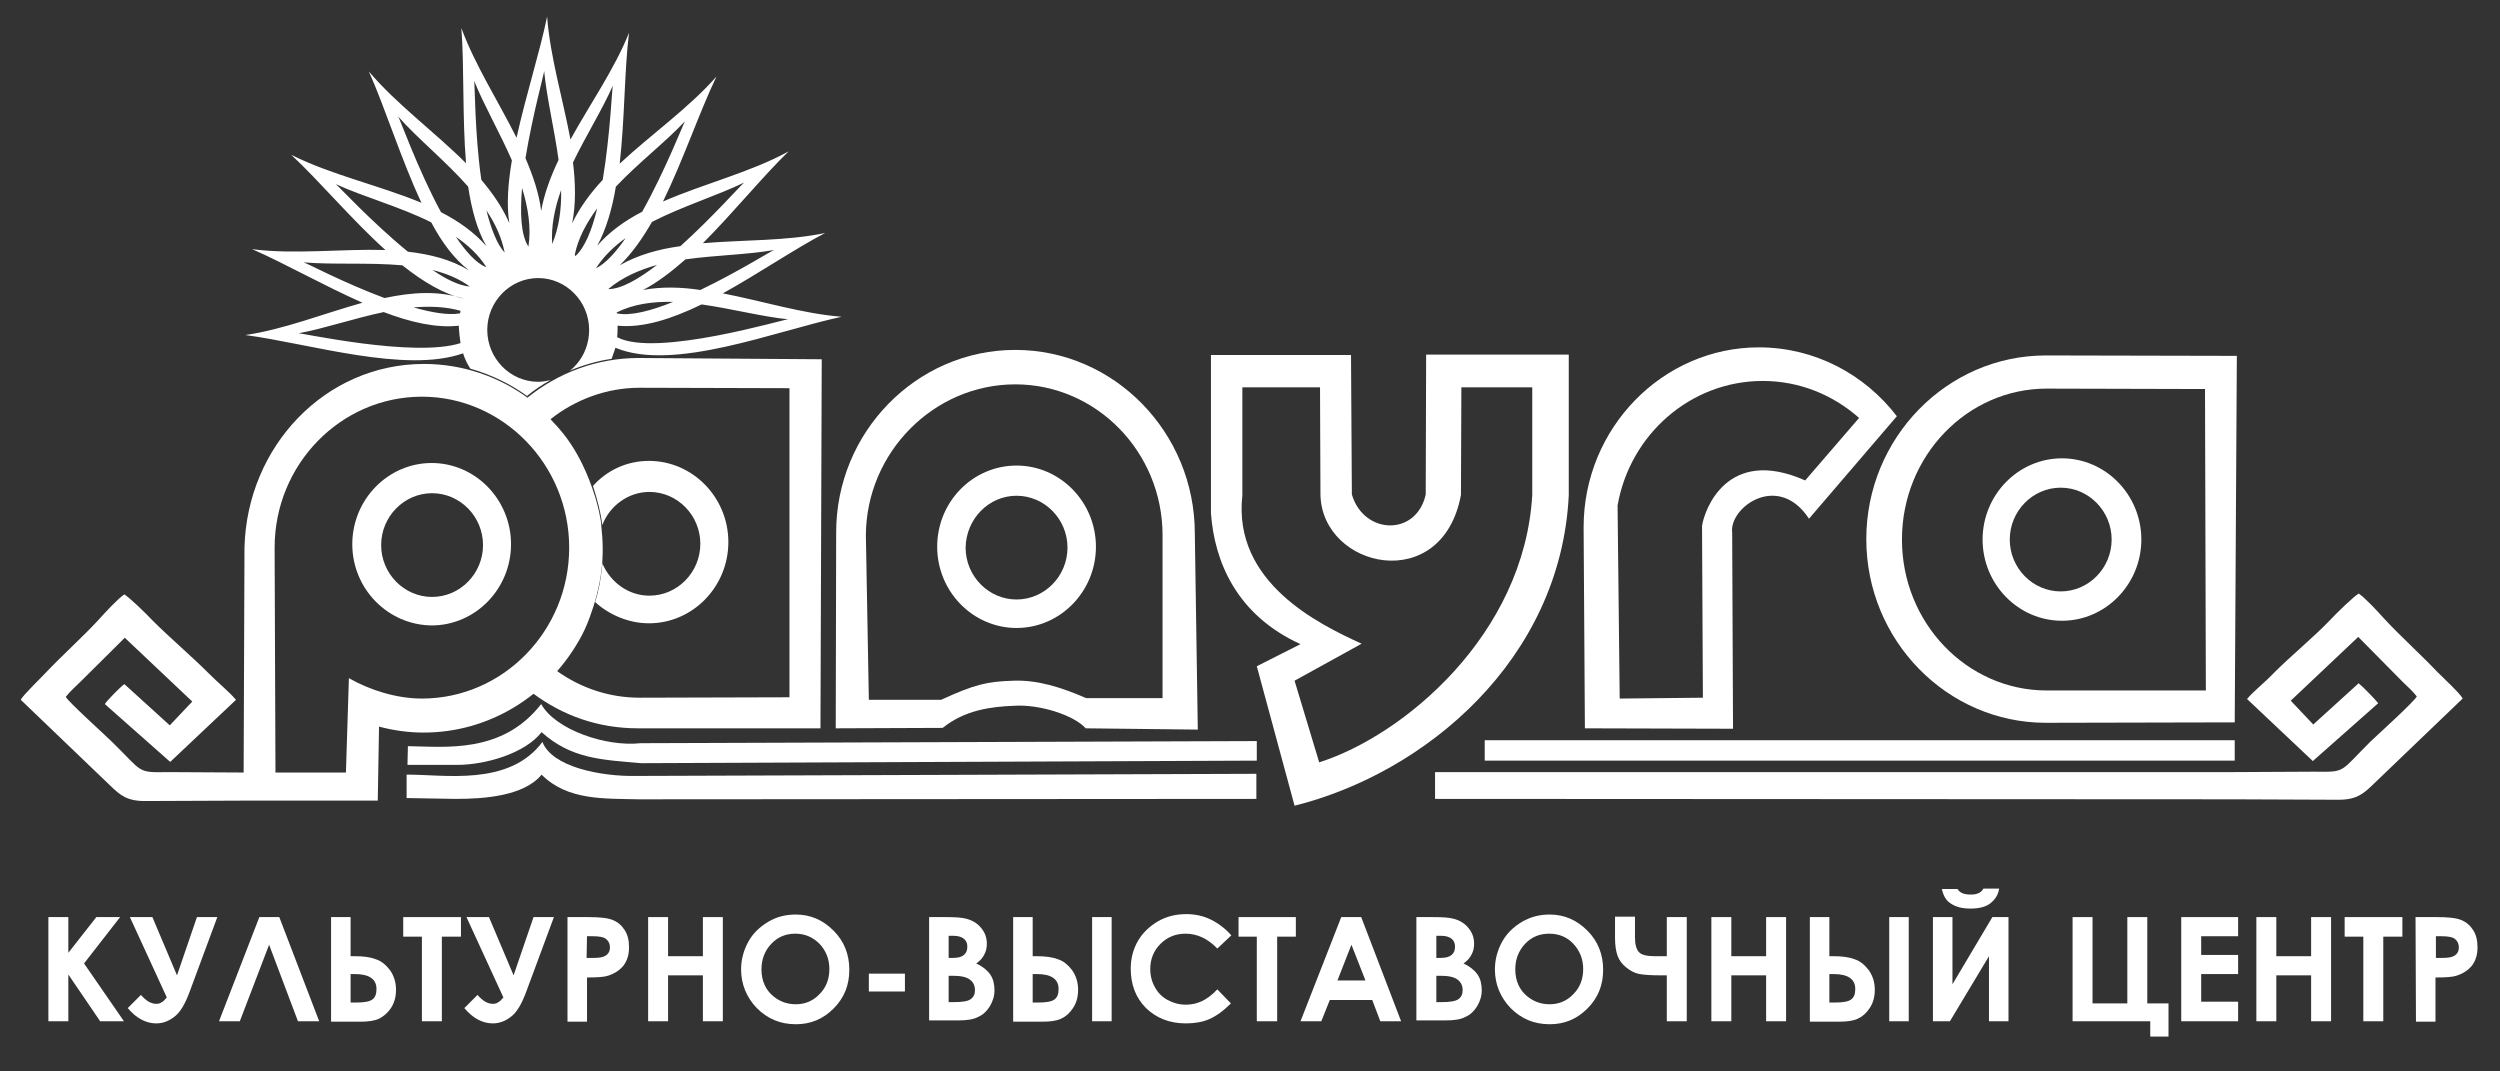 <?xml version="1.0" encoding="UTF-8"?> <svg xmlns="http://www.w3.org/2000/svg" width="315" height="135" viewBox="0 0 315 135" fill="none"><rect x="0" y="0" width="315" height="135" fill="#333333" stroke="none"/><path d="M80.488 45.107C75.194 45.107 70.327 46.982 66.476 50.089L66.583 50.197C62.893 47.464 58.294 45.857 53.427 45.857C40.966 45.857 31.126 56.25 30.805 69L30.698 97.339L21.285 97.286C17.167 97.339 18.13 97.393 14.065 93.429C13.317 92.679 8.503 88.339 8.29 87.804C8.824 87.107 9.52 86.518 10.108 85.929L15.723 80.357L24.227 88.393L21.392 91.393L15.67 86.197C15.082 86.625 13.424 88.339 13.21 88.714L21.446 96L29.735 88.179C28.88 87.161 27.596 86.143 26.312 84.857C24.12 82.661 21.285 80.25 19.253 78.214C18.397 77.304 16.419 75.375 15.67 74.893C14.921 75.375 13.37 77.036 12.408 78.107C10.482 80.197 7.969 82.447 5.776 84.75C5.188 85.393 2.835 87.643 2.621 88.179L13.905 99C15.135 100.179 15.991 100.982 18.504 100.929L31.447 100.875H47.598L47.758 91.554C49.577 92.036 51.448 92.304 53.374 92.304C61.663 92.304 68.883 87.697 72.841 80.893C73.429 79.929 73.91 78.857 74.284 77.839C74.98 75.964 75.514 73.982 75.782 71.947C75.889 71.036 75.942 70.125 75.942 69.161C75.942 68.036 75.835 66.964 75.728 65.893C75.728 66 75.782 66.107 75.782 66.214V66.161C75.621 64.982 75.354 63.804 74.98 62.572C73.001 56.25 70.22 53.786 69.364 52.822C72.466 50.357 76.424 48.857 80.595 48.857L99.474 48.911V87.857L80.595 87.911C76.745 87.911 73.161 86.679 70.166 84.536C70.541 84.107 70.915 83.625 71.29 83.143C70.113 84.697 68.776 86.143 67.171 87.375C70.915 90.161 75.354 91.768 80.381 91.768H103.378L103.538 45.268L80.488 45.107ZM71.717 69C71.717 79.5 63.374 88.018 53.16 88.018C49.951 88.018 46.582 86.947 43.961 85.447L43.587 97.339H34.709L34.602 69C34.602 58.5 42.945 49.982 53.16 49.982C63.374 49.982 71.717 58.554 71.717 69Z" fill="white"></path><path fill-rule="evenodd" clip-rule="evenodd" d="M152.526 44.732H170.228C170.282 50.572 170.282 56.464 170.335 62.304C171.833 67.393 178.464 67.607 179.641 62.304L179.694 44.679H197.664V62.411C196.648 83.089 179.641 97.393 163.115 101.518L158.356 83.947L163.864 81.161C155.735 77.464 153.008 70.661 152.58 64.661V44.732H152.526ZM156.537 48.804H166.324C166.324 52.714 166.378 58.447 166.378 62.357C166.592 71.625 181.727 75.054 184.08 62.357L184.133 48.804H193.065V62.357C192.048 79.982 176.86 92.679 166.217 96.054L163.115 85.768L171.565 81.107C166.164 78.643 155.307 73.393 156.537 62.411V48.804Z" fill="white"></path><path fill-rule="evenodd" clip-rule="evenodd" d="M51.395 94.018C56.048 94.072 63.267 95.036 68.188 88.714C70.006 91.982 76.424 94.125 80.702 93.643L158.356 93.375V95.839L80.809 96.161C75.835 95.732 71.985 95.625 68.241 92.25C66.155 94.929 61.182 96.375 57.599 96.375H51.341L51.395 94.018Z" fill="white"></path><path fill-rule="evenodd" clip-rule="evenodd" d="M221.623 43.768C228.629 43.768 234.94 47.143 239.004 52.446L227.934 65.357C224.03 59.411 217.826 63.964 218.254 67.125L218.361 91.821L199.696 91.768L199.536 66.428C199.536 53.946 209.483 43.768 221.623 43.768ZM222.104 48C226.757 48 230.982 49.768 234.244 52.661L227.452 60.536C217.559 56.143 214.724 64.339 214.457 66.268L214.564 87.911L204.081 88.018L203.814 63.696C205.365 54.75 213.013 48 222.104 48Z" fill="white"></path><path fill-rule="evenodd" clip-rule="evenodd" d="M51.234 97.607C55.887 97.554 64.123 99.161 68.348 93.482C69.525 96.589 75.568 97.875 80.328 97.768L158.302 97.5V100.661L80.488 100.714C76.103 100.607 71.504 100.875 68.241 97.607C65.995 100.339 60.914 100.661 57.385 100.661L51.234 100.554V97.607Z" fill="white"></path><path fill-rule="evenodd" clip-rule="evenodd" d="M187.075 93.268H281.575V95.839H187.075V93.268Z" fill="white"></path><path fill-rule="evenodd" clip-rule="evenodd" d="M307.085 84.643C304.892 82.34 302.432 80.143 300.453 78C299.491 76.929 297.94 75.268 297.191 74.786C296.442 75.268 294.463 77.197 293.608 78.107C291.629 80.197 288.741 82.554 286.548 84.75C285.265 86.09 283.981 87.054 283.126 88.072L291.415 95.893L299.651 88.607C299.384 88.232 297.726 86.518 297.191 86.09L291.468 91.286L288.634 88.286L297.137 80.25L302.699 85.875C303.288 86.465 303.983 87.054 304.518 87.75C304.304 88.286 299.491 92.679 298.742 93.375C294.731 97.34 295.693 97.286 291.522 97.232L281.361 97.286H180.817V100.661L281.468 100.714L294.41 100.768C296.923 100.822 297.779 100.018 299.009 98.84L310.294 88.018C310.08 87.482 307.727 85.286 307.085 84.643Z" fill="white"></path><path fill-rule="evenodd" clip-rule="evenodd" d="M54.389 58.339C59.898 58.339 64.39 62.947 64.39 68.572C64.39 74.197 59.898 78.804 54.389 78.804C48.881 78.75 44.389 74.197 44.389 68.572C44.389 62.947 48.881 58.339 54.389 58.339ZM54.443 62.143C57.973 62.143 60.861 65.089 60.861 68.679C60.861 72.268 57.973 75.214 54.443 75.214C50.913 75.214 48.025 72.268 48.025 68.679C48.025 65.089 50.913 62.143 54.443 62.143Z" fill="white"></path><path fill-rule="evenodd" clip-rule="evenodd" d="M81.772 58.072C87.28 58.072 91.773 62.679 91.773 68.304C91.773 73.929 87.28 78.536 81.772 78.536C79.205 78.536 76.745 77.464 74.98 75.857C75.408 74.572 75.728 72.911 75.889 71.143C75.889 71.036 75.942 70.875 75.942 70.768C75.942 70.875 75.942 70.982 75.942 71.089C76.959 73.393 79.205 75.054 81.825 75.054C85.355 75.054 88.243 72.107 88.243 68.518C88.243 64.929 85.355 61.982 81.825 61.982C79.151 61.982 76.798 63.75 75.889 66.161C75.675 64.447 75.247 62.893 74.712 61.232C76.477 59.25 78.991 58.072 81.772 58.072Z" fill="white"></path><path fill-rule="evenodd" clip-rule="evenodd" d="M127.925 44.089C140.386 44.089 150.548 54.482 150.548 67.232L150.922 91.929L136.803 91.768C135.306 90.107 130.974 88.714 127.765 88.929C124.877 89.036 121.561 89.464 118.78 91.714L105.303 91.768L105.357 67.179C105.303 54.482 115.465 44.089 127.925 44.089ZM127.925 48.429C138.14 48.429 146.483 56.947 146.483 67.447V87.964H136.857C133.648 86.572 130.706 85.661 127.712 85.768C124.289 85.875 122.791 86.25 118.566 88.179H109.475L109.1 67.447C109.154 57 117.657 48.429 127.925 48.429ZM128.086 58.661C133.594 58.661 138.087 63.268 138.087 68.893C138.087 74.518 133.594 79.125 128.086 79.125C122.577 79.125 118.085 74.518 118.085 68.893C118.085 63.214 122.577 58.661 128.086 58.661ZM128.086 62.464C131.616 62.464 134.504 65.411 134.504 69C134.504 72.589 131.616 75.536 128.086 75.536C124.556 75.536 121.668 72.589 121.668 69C121.722 65.411 124.556 62.464 128.086 62.464Z" fill="white"></path><path fill-rule="evenodd" clip-rule="evenodd" d="M68.188 26.572C68.562 24.429 69.364 22.286 70.38 20.143C69.845 16.232 68.883 12.322 68.562 8.947C68.615 9.054 67.118 14.411 66.209 19.929C67.171 22.179 67.92 24.375 68.188 26.572ZM30.912 42.214C38.987 43.286 51.074 47.089 58.347 44.518C58.561 45.214 58.882 45.857 59.256 46.447C61.877 47.197 64.337 48.375 66.53 49.982C66.476 49.929 66.476 49.929 66.423 49.875C67.332 49.125 68.294 48.482 69.364 47.893C68.883 48 68.348 48.107 67.813 48.107C64.283 48.107 61.395 45.161 61.395 41.572C61.395 37.982 64.283 35.036 67.813 35.036C71.343 35.036 74.231 37.982 74.231 41.572C74.231 43.232 73.642 44.732 72.68 45.857C72.412 46.179 72.092 46.5 71.771 46.714C73.429 46.018 75.194 45.482 77.065 45.214C77.226 44.786 77.386 44.304 77.547 43.822C84.873 46.875 97.602 41.732 106.052 39.911C101.185 39.536 96.051 37.929 91.077 36.964C95.623 34.447 100.169 31.339 103.966 29.357C99.153 30.375 93.698 30.214 88.564 30.643C92.414 26.786 96.104 22.232 99.367 19.072C94.607 21.697 88.671 23.143 83.536 25.393C86.103 20.143 88.136 14.089 90.275 9.643C86.799 13.607 82.039 16.929 78.081 20.625C78.723 15 78.67 8.839 79.258 4.125C77.44 8.679 74.338 13.125 71.878 17.572C70.915 12.429 69.311 7.125 68.936 2.089C68.027 6.536 66.262 12 65.086 17.357C62.786 12.75 59.845 8.197 58.133 3.536C58.508 8.411 58.24 14.786 58.721 20.572C54.817 16.661 49.951 13.125 46.474 9C48.56 13.661 50.539 20.089 53.106 25.554C47.812 23.357 41.661 22.018 36.688 19.5C40.217 22.768 44.282 27.643 48.56 31.5C43.052 31.339 37.062 32.089 31.767 31.393C35.832 33.161 40.806 36 45.672 38.143C40.699 39.536 35.725 41.518 30.912 42.214ZM58.026 43.232C52.197 45.107 37.811 41.893 37.597 42C40.806 41.411 44.549 40.125 48.346 39.322C51.715 40.607 54.978 41.357 57.812 41.036C57.812 41.089 57.812 41.197 57.812 41.25C57.866 41.947 57.919 42.589 58.026 43.232ZM52.09 38.732C54.122 38.572 56.154 38.625 58.026 39.161C58.026 39.268 57.973 39.375 57.973 39.482C56.475 39.75 54.39 39.375 52.09 38.732ZM58.508 37.661C55.352 36.589 51.929 36.804 48.453 37.554C43.266 35.625 38.345 33 38.238 33.054C41.875 33.375 46.421 33.054 50.699 33.429C53.32 35.518 55.941 37.072 58.508 37.661ZM54.496 34.018C56.208 34.447 57.812 35.089 59.203 36.107C57.866 36 56.208 35.197 54.496 34.018ZM59.096 34.072C56.796 32.679 54.176 32.036 51.395 31.714C46.795 27.964 42.41 23.197 42.303 23.197C45.779 24.804 50.379 26.036 54.336 28.018C55.673 30.536 57.224 32.625 59.096 34.072ZM57.438 29.839C58.935 30.857 60.272 32.089 61.235 33.589L61.182 33.643C59.952 33.107 58.668 31.661 57.438 29.839ZM61.288 31.018C59.738 29.25 57.759 27.857 55.566 26.732C52.625 21.322 50.325 14.786 50.165 14.679C52.625 17.464 56.154 20.304 58.989 23.518C59.417 26.357 60.112 28.982 61.288 31.018ZM61.288 26.518C62.412 28.179 63.214 29.947 63.588 31.822C62.626 30.804 61.877 28.822 61.288 26.518ZM64.177 28.125C63.321 26.143 62.091 24.375 60.647 22.661C59.791 16.714 59.845 10.286 59.738 10.179C60.968 13.232 62.946 16.661 64.497 20.197C64.016 23.089 63.802 25.768 64.177 28.125ZM65.781 23.679C65.513 26.839 65.62 29.625 66.583 31.072C66.957 28.661 66.53 26.143 65.781 23.679ZM70.701 23.947C70.755 26.357 70.434 28.661 69.578 30.75C69.418 28.5 69.899 26.197 70.701 23.947ZM72.092 28.125C72.573 25.714 72.519 23.143 72.198 20.464C73.856 17.036 75.942 13.714 77.226 10.768C77.119 10.875 76.905 16.929 75.942 22.661C74.391 24.322 73.054 26.143 72.092 28.125ZM77.6 23.518C77.119 26.357 76.37 28.929 75.247 30.964C76.798 29.197 78.723 27.804 80.916 26.679C83.857 21.429 86.21 15.322 86.317 15.268C83.857 17.893 80.434 20.518 77.6 23.518ZM72.519 32.25C73.696 31.179 74.605 28.929 75.247 26.25C73.91 28.072 72.84 30 72.412 32.143L72.519 32.25ZM82.146 27.964C80.916 30.107 79.579 31.982 78.081 33.429C80.328 32.143 82.948 31.393 85.729 31.018C89.901 27.268 93.644 22.982 93.805 22.982C90.382 24.643 85.996 25.982 82.146 27.964ZM75.087 33.804C76.317 33.214 77.6 31.768 78.83 30C77.386 31.018 76.049 32.304 75.087 33.804ZM86.371 32.679C84.606 34.232 82.788 35.625 81.023 36.536C83.323 36.107 85.729 36.161 88.243 36.536C93.056 34.232 97.441 31.447 97.548 31.5C94.233 32.089 90.222 32.143 86.371 32.679ZM76.637 36.429C78.295 36.429 80.488 35.143 82.788 33.375C80.541 34.018 78.402 34.929 76.637 36.429ZM88.403 38.357C84.659 40.179 81.023 41.357 77.814 41.036C77.814 41.089 77.814 41.197 77.814 41.25C77.814 41.679 77.814 42.107 77.76 42.482C82.574 45.107 99.099 40.125 99.313 40.232C96.051 39.911 92.2 38.893 88.403 38.357ZM84.82 38.036C82.039 39.161 79.418 39.857 77.707 39.482V39.375C79.793 38.304 82.253 37.982 84.82 38.036Z" fill="white"></path><path fill-rule="evenodd" clip-rule="evenodd" d="M257.776 44.786L281.842 44.84L281.575 91.018L257.776 91.072C245.315 91.072 235.154 80.679 235.154 67.929C235.154 55.179 245.315 44.786 257.776 44.786ZM257.883 48.965L277.831 49.018L277.938 87H257.883C247.829 87 239.646 78.482 239.646 67.982C239.646 57.482 247.829 48.965 257.883 48.965ZM259.808 57.75C265.317 57.75 269.809 62.357 269.809 67.982C269.809 73.607 265.317 78.215 259.808 78.215C254.3 78.215 249.807 73.607 249.807 67.982C249.807 62.357 254.3 57.75 259.808 57.75ZM259.648 61.447C263.178 61.447 266.066 64.393 266.066 67.982C266.066 71.572 263.178 74.518 259.648 74.518C256.118 74.518 253.23 71.572 253.23 67.982C253.23 64.393 256.118 61.447 259.648 61.447Z" fill="white"></path><path d="M6.097 115.554H8.61V120.054L12.14 115.554H15.135L10.589 121.393L15.616 128.679H12.621L8.61 122.786V128.679H6.097V115.554Z" fill="white"></path><path d="M21.018 125.679L16.365 115.554H19.2L22.301 122.893L24.815 115.554H27.382L23.906 124.929C23.317 126.536 22.676 127.607 21.927 128.143C21.232 128.679 20.483 128.947 19.681 128.947C18.397 128.947 17.167 128.304 16.098 127.018L17.756 125.357C18.397 126.107 19.039 126.482 19.681 126.482C19.948 126.482 20.216 126.429 20.376 126.268C20.537 126.214 20.75 126 21.018 125.679Z" fill="white"></path><path d="M37.544 128.679L33.907 119.036L30.217 128.679H27.596L32.677 115.554H35.19L40.218 128.679H37.544Z" fill="white"></path><path d="M41.715 128.679V115.554H44.175V120.482H44.71C45.779 120.482 46.635 120.589 47.33 120.857C48.026 121.072 48.614 121.554 49.149 122.25C49.63 122.947 49.897 123.75 49.897 124.714C49.897 125.625 49.683 126.375 49.256 127.018C48.828 127.661 48.293 128.089 47.758 128.357C47.17 128.625 46.421 128.732 45.405 128.732H41.715V128.679ZM44.175 122.732V126.322H44.817C45.833 126.322 46.528 126.214 46.902 125.947C47.277 125.679 47.437 125.25 47.437 124.607C47.437 123.375 46.528 122.732 44.71 122.732H44.175Z" fill="white"></path><path d="M50.807 115.554H58.08V118.018H55.673V128.679H53.16V118.018H50.807V115.554Z" fill="white"></path><path d="M63.428 125.679L58.775 115.554H61.61L64.712 122.893L67.225 115.554H69.792L66.316 124.929C65.728 126.536 65.086 127.607 64.337 128.143C63.642 128.679 62.893 128.947 62.091 128.947C60.807 128.947 59.577 128.304 58.508 127.018L60.166 125.357C60.807 126.107 61.449 126.482 62.091 126.482C62.358 126.482 62.626 126.429 62.786 126.268C62.947 126.214 63.161 126 63.428 125.679Z" fill="white"></path><path d="M71.45 115.554H74.124C75.568 115.554 76.584 115.661 77.226 115.929C77.868 116.197 78.349 116.625 78.724 117.214C79.098 117.804 79.258 118.5 79.258 119.357C79.258 120.268 79.044 121.018 78.563 121.661C78.082 122.25 77.44 122.679 76.584 122.947C76.103 123.107 75.247 123.161 73.964 123.161V128.732H71.504V115.554H71.45ZM73.91 120.697H74.713C75.354 120.697 75.782 120.643 76.049 120.536C76.317 120.429 76.477 120.322 76.638 120.107C76.798 119.893 76.852 119.625 76.852 119.357C76.852 118.875 76.638 118.5 76.263 118.232C75.996 118.072 75.461 117.964 74.659 117.964H73.964L73.91 120.697Z" fill="white"></path><path d="M81.665 115.554H84.178V120.482H88.564V115.554H91.077V128.679H88.564V122.893H84.178V128.679H81.665V115.554Z" fill="white"></path><path d="M100.276 115.232C102.148 115.232 103.699 115.929 105.036 117.268C106.373 118.607 107.014 120.268 107.014 122.196C107.014 124.125 106.373 125.732 105.036 127.071C103.699 128.411 102.148 129.054 100.276 129.054C98.297 129.054 96.693 128.357 95.356 127.018C94.072 125.679 93.377 124.018 93.377 122.143C93.377 120.911 93.698 119.732 94.286 118.661C94.874 117.589 95.73 116.786 96.8 116.143C97.869 115.5 99.046 115.232 100.276 115.232ZM100.222 117.643C98.992 117.643 97.976 118.071 97.174 118.929C96.372 119.786 95.944 120.857 95.944 122.143C95.944 123.589 96.479 124.768 97.495 125.571C98.297 126.214 99.206 126.536 100.276 126.536C101.453 126.536 102.469 126.107 103.271 125.25C104.127 124.393 104.501 123.321 104.501 122.089C104.501 120.857 104.073 119.786 103.271 118.929C102.415 118.071 101.399 117.643 100.222 117.643Z" fill="white"></path><path d="M109.475 122.679H114.02V124.929H109.475V122.679Z" fill="white"></path><path d="M117.069 128.679V115.554H119.155C120.331 115.554 121.24 115.607 121.775 115.768C122.577 115.982 123.166 116.357 123.647 116.947C124.128 117.536 124.342 118.179 124.342 118.929C124.342 119.411 124.235 119.893 124.021 120.268C123.807 120.697 123.487 121.072 123.005 121.393C123.807 121.768 124.396 122.25 124.77 122.786C125.144 123.322 125.305 124.018 125.305 124.768C125.305 125.518 125.091 126.161 124.717 126.804C124.342 127.393 123.861 127.875 123.219 128.143C122.631 128.464 121.775 128.572 120.706 128.572H117.069V128.679ZM119.529 117.911V120.697H120.064C120.706 120.697 121.133 120.589 121.454 120.322C121.775 120.054 121.882 119.732 121.882 119.25C121.882 118.822 121.722 118.5 121.454 118.286C121.187 118.072 120.759 117.911 120.171 117.911H119.529ZM119.529 122.893V126.268H120.171C121.24 126.268 121.936 126.161 122.31 125.893C122.684 125.625 122.845 125.25 122.845 124.768C122.845 124.179 122.631 123.75 122.203 123.429C121.775 123.107 121.08 122.947 120.064 122.947H119.529V122.893Z" fill="white"></path><path d="M137.606 115.554H140.066V128.679H137.606V115.554ZM127.658 128.679V115.554H130.118V120.482H130.653C131.669 120.482 132.578 120.589 133.274 120.857C133.969 121.072 134.557 121.554 135.092 122.25C135.573 122.947 135.841 123.75 135.841 124.714C135.841 125.625 135.627 126.375 135.199 127.018C134.771 127.661 134.29 128.089 133.701 128.357C133.113 128.625 132.364 128.732 131.348 128.732H127.658V128.679ZM130.118 122.732V126.322H130.76C131.776 126.322 132.471 126.214 132.846 125.947C133.22 125.679 133.381 125.25 133.381 124.607C133.381 123.375 132.471 122.732 130.653 122.732H130.118Z" fill="white"></path><path d="M155.147 117.857L153.382 119.518C152.206 118.286 150.869 117.643 149.371 117.643C148.141 117.643 147.071 118.072 146.216 118.929C145.36 119.786 144.932 120.857 144.932 122.089C144.932 122.947 145.146 123.75 145.521 124.393C145.895 125.089 146.43 125.625 147.125 126C147.82 126.375 148.569 126.589 149.425 126.589C150.173 126.589 150.815 126.429 151.403 126.161C151.992 125.893 152.687 125.411 153.382 124.661L155.094 126.429C154.131 127.393 153.222 128.036 152.366 128.411C151.51 128.786 150.494 128.947 149.425 128.947C147.392 128.947 145.734 128.304 144.397 127.018C143.114 125.732 142.472 124.072 142.472 122.036C142.472 120.75 142.793 119.572 143.381 118.554C143.97 117.536 144.825 116.732 145.895 116.089C147.018 115.447 148.195 115.179 149.478 115.179C150.548 115.179 151.617 115.393 152.58 115.875C153.543 116.357 154.398 117 155.147 117.857Z" fill="white"></path><path d="M156.056 115.554H163.276V118.018H160.923V128.679H158.356V118.018H156.056V115.554Z" fill="white"></path><path d="M168.998 115.554H171.512L176.539 128.679H173.919L172.902 126H167.554L166.485 128.679H163.864L168.998 115.554ZM170.282 119.036L168.517 123.536H172.047L170.282 119.036Z" fill="white"></path><path d="M178.464 128.679V115.554H180.55C181.727 115.554 182.636 115.607 183.171 115.768C183.973 115.982 184.561 116.357 185.042 116.947C185.524 117.536 185.738 118.179 185.738 118.929C185.738 119.411 185.631 119.893 185.417 120.268C185.203 120.697 184.882 121.072 184.401 121.393C185.203 121.768 185.791 122.25 186.166 122.786C186.54 123.322 186.7 124.018 186.7 124.768C186.7 125.518 186.486 126.161 186.112 126.804C185.738 127.393 185.256 127.875 184.615 128.143C184.026 128.464 183.171 128.572 182.101 128.572H178.464V128.679ZM180.978 117.911V120.697H181.513C182.154 120.697 182.582 120.589 182.903 120.322C183.224 120.054 183.331 119.732 183.331 119.25C183.331 118.822 183.171 118.5 182.903 118.286C182.636 118.072 182.208 117.911 181.62 117.911H180.978ZM180.978 122.893V126.268H181.62C182.689 126.268 183.385 126.161 183.759 125.893C184.133 125.625 184.294 125.25 184.294 124.768C184.294 124.179 184.08 123.75 183.652 123.429C183.224 123.107 182.529 122.947 181.513 122.947H180.978V122.893Z" fill="white"></path><path d="M195.257 115.232C197.129 115.232 198.68 115.929 200.017 117.268C201.354 118.607 201.996 120.268 201.996 122.196C201.996 124.125 201.354 125.732 200.017 127.071C198.68 128.411 197.129 129.054 195.257 129.054C193.279 129.054 191.674 128.357 190.337 127.018C189.054 125.679 188.358 124.018 188.358 122.143C188.358 120.911 188.679 119.732 189.268 118.661C189.856 117.589 190.712 116.786 191.781 116.143C192.904 115.5 194.027 115.232 195.257 115.232ZM195.204 117.643C193.974 117.643 192.958 118.071 192.155 118.929C191.353 119.786 190.925 120.857 190.925 122.143C190.925 123.589 191.46 124.768 192.476 125.571C193.279 126.214 194.188 126.536 195.257 126.536C196.434 126.536 197.45 126.107 198.252 125.25C199.108 124.393 199.482 123.321 199.482 122.089C199.482 120.857 199.054 119.786 198.252 118.929C197.45 118.071 196.434 117.643 195.204 117.643Z" fill="white"></path><path d="M210.125 122.893H209.269C208.092 122.893 207.183 122.839 206.595 122.732C206.007 122.625 205.472 122.357 204.937 121.929C204.402 121.5 204.028 121.018 203.814 120.429C203.6 119.839 203.493 119.089 203.493 118.125V115.5H206.007V118.071C206.007 118.982 206.167 119.571 206.488 119.946C206.809 120.321 207.504 120.482 208.52 120.482H210.018V115.554H212.531V128.679H210.018V122.893H210.125Z" fill="white"></path><path d="M215.633 115.554H218.147V120.482H222.532V115.554H225.046V128.679H222.532V122.893H218.147V128.679H215.633V115.554Z" fill="white"></path><path d="M238.042 115.554H240.502V128.679H238.042V115.554ZM228.041 128.679V115.554H230.501V120.482H231.036C232.052 120.482 232.961 120.589 233.656 120.857C234.352 121.072 234.94 121.554 235.475 122.25C235.956 122.947 236.224 123.75 236.224 124.714C236.224 125.625 236.01 126.375 235.582 127.018C235.154 127.661 234.673 128.089 234.084 128.357C233.496 128.625 232.747 128.732 231.731 128.732H228.041V128.679ZM230.501 122.732V126.322H231.143C232.159 126.322 232.854 126.214 233.229 125.947C233.603 125.679 233.763 125.25 233.763 124.607C233.763 123.375 232.854 122.732 231.036 122.732H230.501Z" fill="white"></path><path d="M253.07 115.554V128.679H250.61V120.482L245.69 128.679H243.55V115.554H246.01V124.018L251.038 115.554H253.07ZM244.673 112.018H246.652C246.813 112.286 247.027 112.447 247.294 112.554C247.561 112.661 247.882 112.714 248.31 112.714C248.738 112.714 249.059 112.661 249.38 112.5C249.594 112.393 249.754 112.232 249.914 111.964H251.893C251.786 112.714 251.412 113.304 250.824 113.786C250.235 114.268 249.38 114.482 248.257 114.482C247.508 114.482 246.92 114.375 246.385 114.161C245.903 113.947 245.476 113.679 245.208 113.304C244.941 112.929 244.78 112.5 244.673 112.018Z" fill="white"></path><path d="M261.145 128.679V115.554H263.659V126.429H268.044V115.554H270.558V126.429H273.232V130.607H270.932V128.679H261.145Z" fill="white"></path><path d="M274.836 115.554H282.003V117.964H277.35V120.322H282.003V122.732H277.35V126.214H282.003V128.679H274.836V115.554Z" fill="white"></path><path d="M284.302 115.554H286.816V120.482H291.201V115.554H293.715V128.679H291.201V122.893H286.816V128.679H284.302V115.554Z" fill="white"></path><path d="M295.426 115.554H302.7V118.018H300.293V128.679H297.779V118.018H295.426V115.554Z" fill="white"></path><path d="M304.357 115.554H307.031C308.475 115.554 309.492 115.661 310.133 115.929C310.775 116.197 311.256 116.625 311.631 117.214C312.005 117.804 312.166 118.5 312.166 119.357C312.166 120.268 311.952 121.018 311.47 121.661C310.989 122.25 310.347 122.679 309.492 122.947C309.01 123.107 308.155 123.161 306.871 123.161V128.732H304.411L304.357 115.554ZM306.871 120.697H307.673C308.315 120.697 308.743 120.643 309.01 120.536C309.278 120.429 309.438 120.322 309.599 120.107C309.759 119.893 309.812 119.625 309.812 119.357C309.812 118.875 309.599 118.5 309.224 118.232C308.957 118.072 308.422 117.964 307.62 117.964H306.925V120.697H306.871Z" fill="white"></path></svg> 